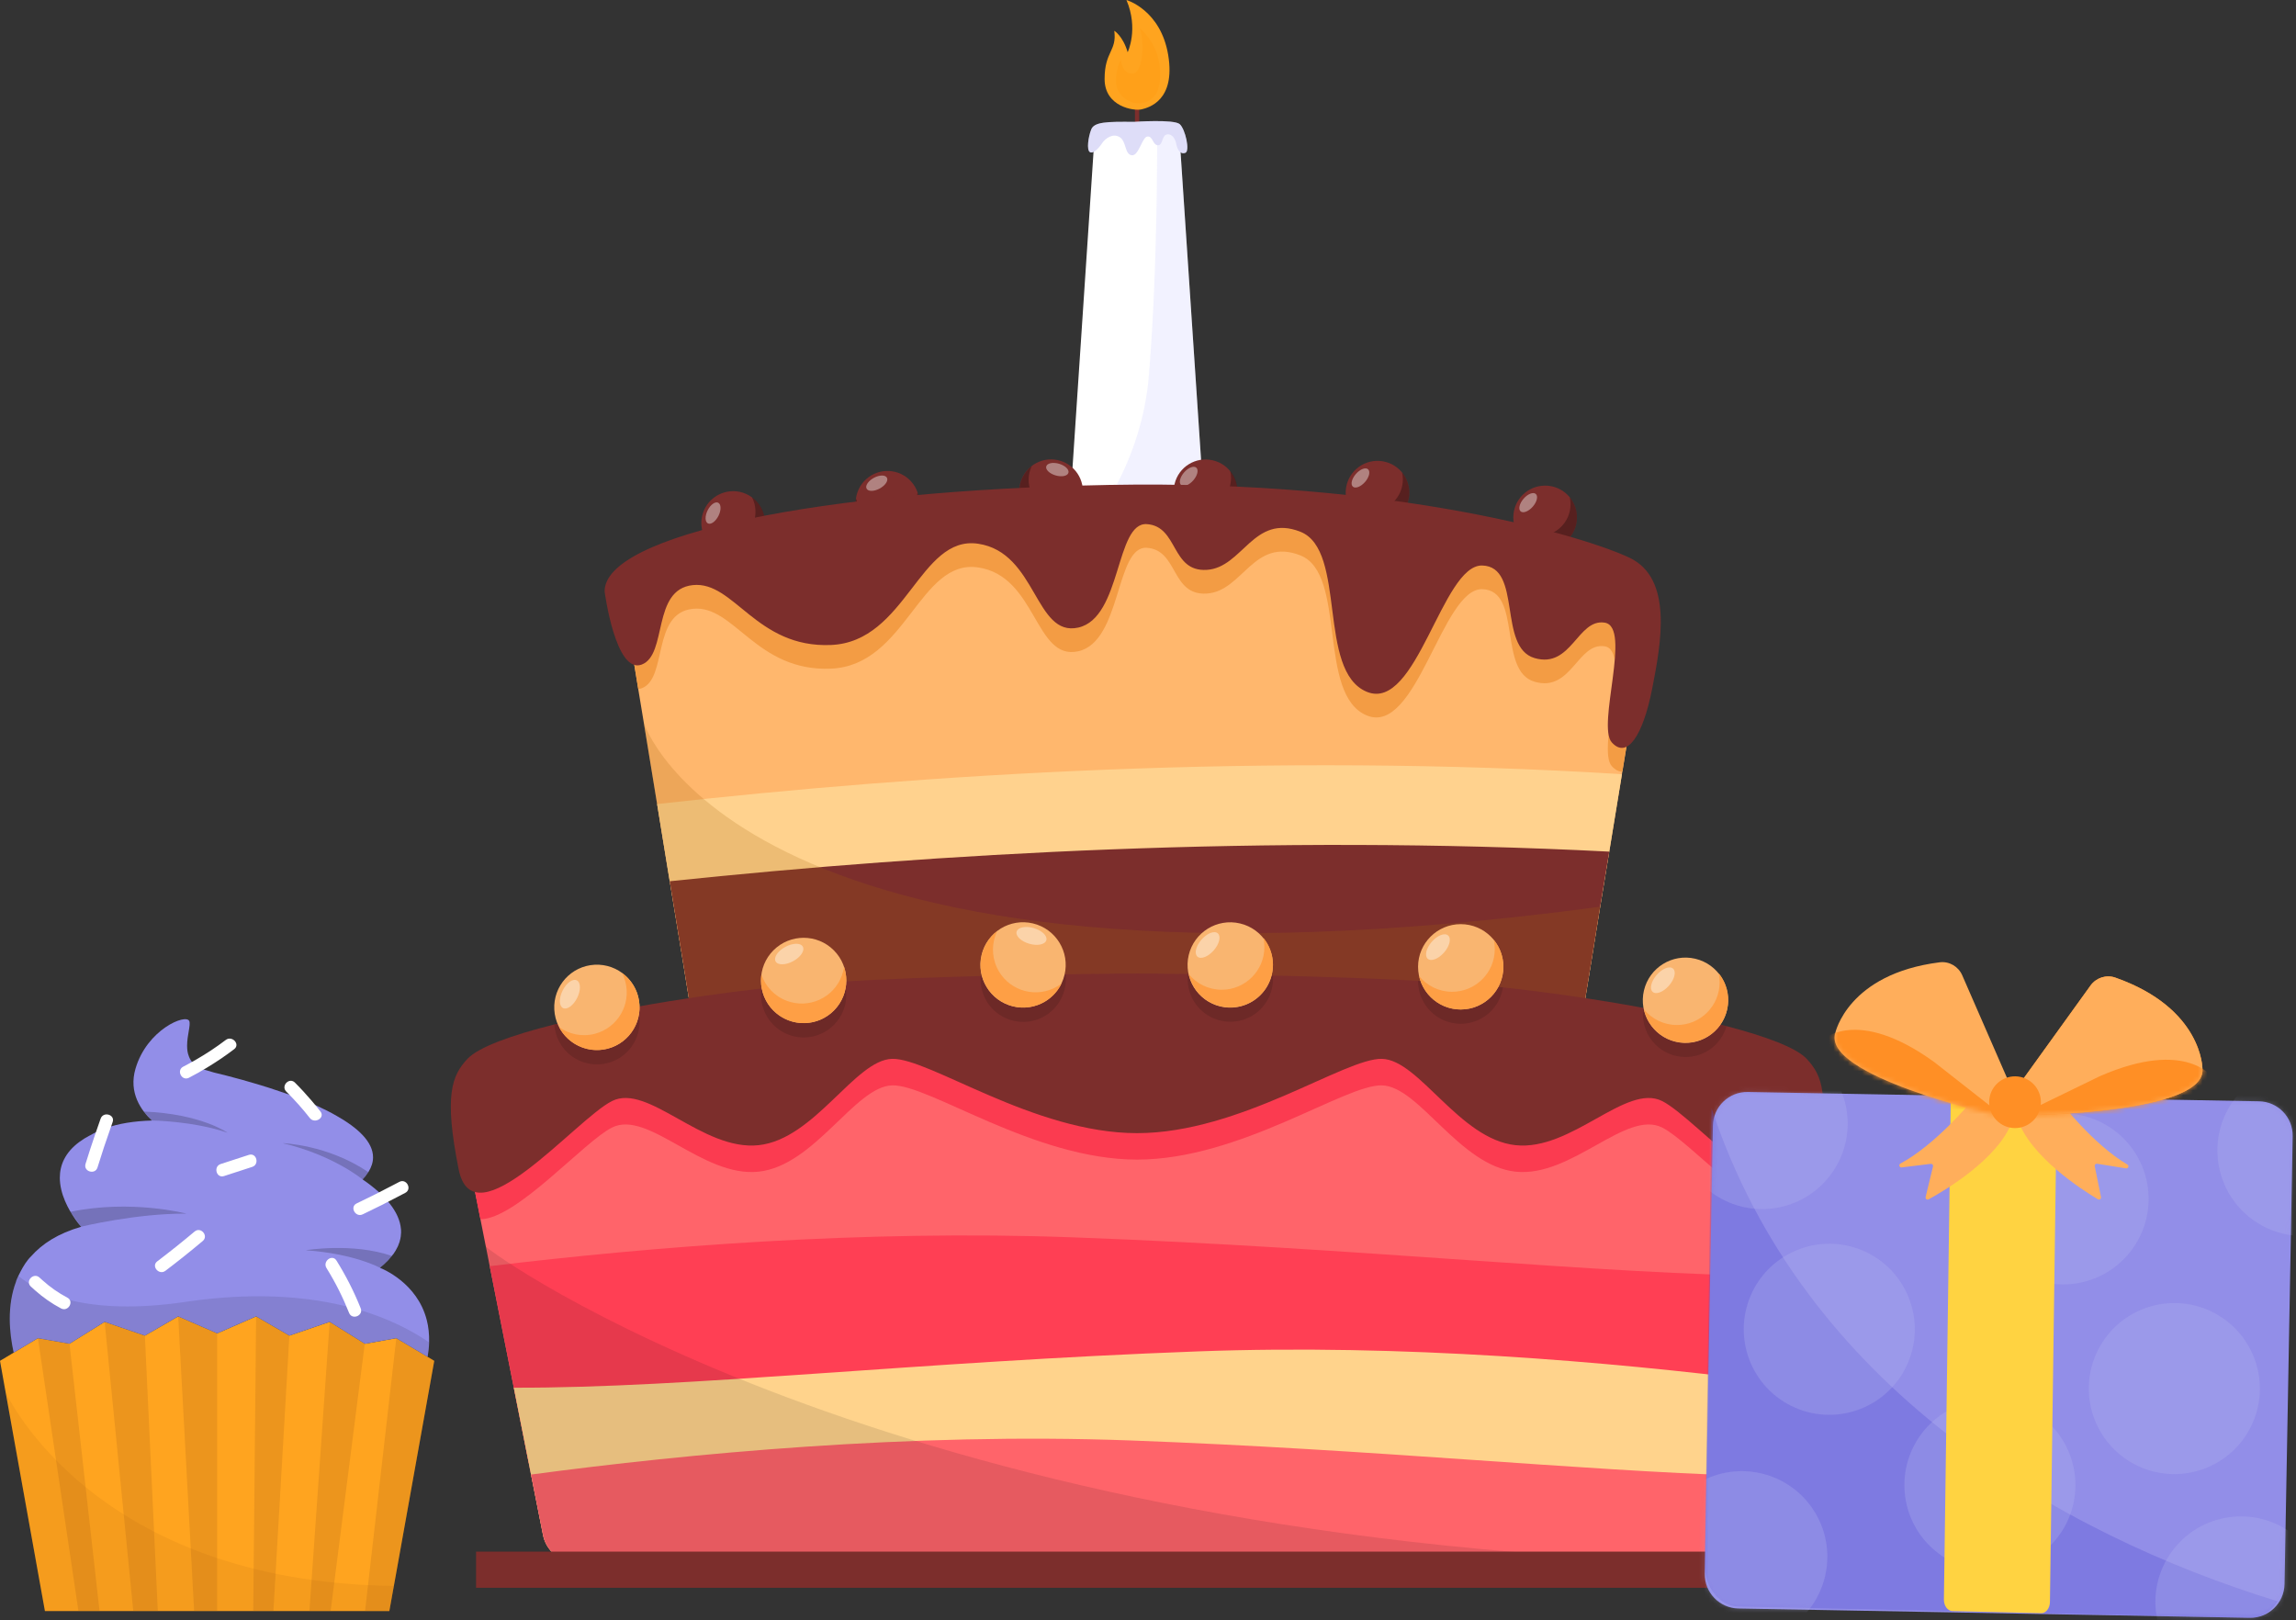 <svg width="479" height="338" viewBox="0 0 479 338" fill="none" xmlns="http://www.w3.org/2000/svg">
<rect x="0" y="0" width="479" height="338" fill="#333333" stroke="none"/>
<path d="M237.66 21.956H236.776V26.687H237.66V21.956Z" fill="#7C2E2C"/>
<path d="M238.131 22.819C236.604 23.182 230.446 22.302 230.446 16.481C230.446 10.66 233.034 10.712 232.465 6.417C232.465 6.417 234.25 7.477 235.259 10.893C235.259 10.893 237.587 6.055 235 0C235 0 242.166 2.044 243.719 11.513C245.272 20.983 239.658 22.458 238.131 22.819Z" fill="#FFA41F"/>
<path opacity="0.2" d="M237.629 21.551C235.945 21.66 233.037 20.16 232.853 17.334C232.67 14.507 233.845 12.425 233.845 12.425C233.845 12.425 234.037 15.368 236.176 15.384C238.317 15.401 238.906 9.528 237.814 5.905C237.814 5.905 241.507 8.854 241.961 14.035C242.416 19.217 240.745 21.348 237.629 21.551Z" fill="#FF9201"/>
<path d="M251.767 113.889H222.675L223.028 108.446L228.348 28.507C228.436 27.147 229.567 26.086 230.928 26.086H243.495C244.856 26.086 245.988 27.147 246.076 28.507L251.767 113.889Z" fill="white"/>
<path opacity="0.2" d="M251.767 113.889H222.675H223.028C228.454 110.248 238.263 95.879 239.678 78.418C241.674 54.134 241.392 26.085 241.392 26.085H243.495C244.856 26.085 245.988 27.145 246.076 28.506L251.767 113.889Z" fill="#C2BFFF"/>
<path d="M236.614 25.424C230.858 25.365 228.273 25.424 227.647 27.029C227.021 28.635 226.668 31.297 227.373 31.728C228.077 32.158 229.251 30.906 229.918 29.887C230.584 28.869 232.189 27.728 233.599 28.612C235.008 29.496 234.617 32.197 236.105 32.394C237.593 32.59 238.258 28.556 239.395 28.478C240.529 28.399 240.452 30.162 241.509 30.317C242.566 30.474 242.37 28.399 243.31 28.086C244.25 27.772 245.151 28.673 245.385 30.003C245.621 31.334 246.325 32.275 247.303 31.882C248.282 31.491 247.303 26.987 246.129 25.911C244.954 24.837 236.614 25.424 236.614 25.424Z" fill="white"/>
<path opacity="0.3" d="M236.614 25.424C230.858 25.365 228.273 25.424 227.647 27.029C227.021 28.635 226.668 31.297 227.373 31.728C228.077 32.158 229.251 30.906 229.918 29.887C230.584 28.869 232.189 27.728 233.599 28.612C235.008 29.496 234.617 32.197 236.105 32.394C237.593 32.59 238.258 28.556 239.395 28.478C240.529 28.399 240.452 30.162 241.509 30.317C242.566 30.474 242.37 28.399 243.31 28.086C244.25 27.772 245.151 28.673 245.385 30.003C245.621 31.334 246.325 32.275 247.303 31.882C248.282 31.491 247.303 26.987 246.129 25.911C244.954 24.837 236.614 25.424 236.614 25.424Z" fill="#928EE8"/>
<path d="M343.634 129.391L338.467 160.972L338.376 161.517L335.73 177.678L335.321 180.142L333.833 189.17L332.97 194.497L332.379 198.187L330.539 209.464C330.05 212.404 327.973 214.551 325.543 214.677C325.463 214.688 325.384 214.688 325.305 214.688H149.139C149.059 214.688 148.98 214.688 148.901 214.677C146.447 214.552 144.392 212.406 143.905 209.464L142.19 198.845L142.041 197.971L139.725 183.856L139.328 181.472L137.09 167.753L134.319 150.821L133.149 143.746L130.81 129.391C130.23 125.893 131.377 122.385 133.603 120.272C134.182 119.727 134.84 119.262 135.556 118.933C146.356 113.744 174.337 104.625 237.215 104.625C300.105 104.625 328.075 113.744 338.886 118.933C340.737 119.807 342.145 121.466 342.974 123.464C343.714 125.246 343.975 127.325 343.634 129.391Z" fill="#FFB76D"/>
<path d="M343.638 129.39L338.466 160.968C337.743 161.013 336.992 160.659 336.255 159.833C333.086 156.311 340.469 135.755 334.781 134.841C329.107 133.942 327.855 144.508 320.133 142.224C312.412 139.955 317.628 123.155 309.229 122.92C300.83 122.699 295.598 153.585 285.15 149.269C274.701 144.951 281.067 119.738 271.298 115.877C261.528 112.016 259.259 123.378 251.759 123.835C244.258 124.292 245.851 114.743 239.263 114.286C232.677 113.843 234.046 133.825 224.955 135.874C215.862 137.922 216.319 120.195 204.059 118.382C191.785 116.569 189.059 138.821 173.394 139.499C157.716 140.192 153.176 126.105 144.542 127.018C135.906 127.917 139.325 141.548 133.873 143.596C133.623 143.684 133.387 143.743 133.152 143.743L130.808 129.39C130.234 125.897 131.383 122.391 133.607 120.268C148.756 112.516 185.626 106.977 231.321 106.107C291.739 104.972 331.039 117.011 340.013 121.329C341.191 121.889 342.165 122.61 342.974 123.465C343.711 125.249 343.976 127.326 343.638 129.39Z" fill="#F39C44"/>
<path d="M338.376 161.518L335.322 180.141L333.834 189.169L332.971 194.496L332.38 198.186L330.54 209.462C330.052 212.403 327.974 214.549 325.545 214.676H148.9C146.447 214.551 144.392 212.405 143.905 209.462L142.19 198.844L142.041 197.97L139.327 181.469L137.09 167.751C192.679 161.518 264.391 156.929 338.376 161.518Z" fill="#FFD28E"/>
<path d="M335.73 177.676L335.321 180.141L333.833 189.169L332.97 194.495L332.379 198.186L330.539 209.462C330.05 212.403 327.973 214.549 325.543 214.675C325.463 214.686 325.384 214.686 325.305 214.686H149.139C149.059 214.686 148.981 214.686 148.901 214.675C146.448 214.551 144.392 212.404 143.905 209.462L142.19 198.844L142.041 197.97L139.726 183.855C195.381 178.029 264.3 174.02 335.73 177.676Z" fill="#7C2E2C"/>
<path opacity="0.2" d="M333.838 189.173L332.968 194.493L332.378 198.191L330.536 209.464C330.036 212.5 327.839 214.68 325.305 214.68H149.138C146.589 214.68 144.409 212.498 143.907 209.464L142.183 198.839L142.035 197.969L139.325 181.465L134.315 150.814C134.315 150.815 154.178 213.252 333.838 189.173Z" fill="#A9660E"/>
<path d="M322.35 114.589C326.016 114.589 328.988 111.617 328.988 107.951C328.988 104.285 326.016 101.314 322.35 101.314C318.684 101.314 315.712 104.285 315.712 107.951C315.712 111.617 318.684 114.589 322.35 114.589Z" fill="#7C2E2C"/>
<path opacity="0.3" d="M328.987 107.95C328.987 111.616 326.014 114.589 322.348 114.589C319.18 114.589 316.538 112.37 315.878 109.406C317.097 110.888 318.943 111.836 321.01 111.836C324.678 111.836 327.649 108.863 327.649 105.197C327.649 104.697 327.599 104.215 327.488 103.757C328.429 104.901 328.987 106.357 328.987 107.95Z" fill="black"/>
<path opacity="0.4" d="M319.774 105.704C320.649 104.702 320.931 103.517 320.403 103.056C319.876 102.596 318.739 103.034 317.864 104.036C316.989 105.038 316.708 106.224 317.235 106.684C317.763 107.145 318.9 106.706 319.774 105.704Z" fill="white"/>
<path d="M293.932 103.852C294.52 100.233 292.062 96.823 288.443 96.236C284.825 95.649 281.415 98.106 280.828 101.725C280.24 105.344 282.698 108.753 286.317 109.341C289.935 109.928 293.345 107.47 293.932 103.852Z" fill="#7C2E2C"/>
<path opacity="0.3" d="M294.007 102.781C294.007 106.447 291.034 109.42 287.368 109.42C284.2 109.42 281.558 107.201 280.898 104.236C282.117 105.718 283.963 106.667 286.03 106.667C289.697 106.667 292.669 103.694 292.669 100.028C292.669 99.528 292.619 99.046 292.508 98.587C293.448 99.731 294.007 101.188 294.007 102.781Z" fill="black"/>
<path opacity="0.4" d="M285.408 97.905C285.935 98.366 285.653 99.552 284.779 100.553C283.905 101.555 282.767 101.993 282.24 101.534C281.713 101.073 281.995 99.888 282.869 98.886C283.743 97.883 284.88 97.444 285.408 97.905Z" fill="white"/>
<path d="M257.966 104.023C258.808 100.456 256.599 96.88 253.031 96.038C249.463 95.196 245.888 97.405 245.046 100.973C244.203 104.54 246.412 108.116 249.98 108.958C253.548 109.8 257.123 107.591 257.966 104.023Z" fill="#7C2E2C"/>
<path opacity="0.3" d="M258.16 102.461C258.16 106.127 255.187 109.1 251.52 109.1C248.353 109.1 245.71 106.881 245.05 103.917C246.269 105.399 248.116 106.347 250.182 106.347C253.85 106.347 256.822 103.374 256.822 99.708C256.822 99.208 256.771 98.726 256.66 98.268C257.602 99.412 258.16 100.869 258.16 102.461Z" fill="black"/>
<path opacity="0.4" d="M248.948 100.217C249.823 99.215 250.104 98.029 249.577 97.569C249.049 97.108 247.912 97.547 247.038 98.549C246.163 99.551 245.881 100.736 246.409 101.197C246.936 101.657 248.073 101.219 248.948 100.217Z" fill="white"/>
<path d="M225.783 103.782C226.501 100.187 224.169 96.691 220.574 95.973C216.979 95.255 213.483 97.588 212.765 101.183C212.047 104.778 214.38 108.274 217.975 108.992C221.569 109.709 225.066 107.377 225.783 103.782Z" fill="#7C2E2C"/>
<path opacity="0.3" d="M222.098 108.504C218.772 110.049 214.824 108.606 213.279 105.28C211.944 102.408 212.843 99.076 215.253 97.229C214.422 98.959 214.341 101.034 215.211 102.907C216.756 106.233 220.704 107.676 224.03 106.131C224.483 105.92 224.9 105.671 225.269 105.378C224.627 106.713 223.541 107.834 222.098 108.504Z" fill="black"/>
<path opacity="0.4" d="M222.9 98.643C223.095 97.971 222.218 97.125 220.941 96.754C219.663 96.382 218.47 96.627 218.274 97.299C218.079 97.972 218.956 98.818 220.233 99.189C221.51 99.56 222.704 99.316 222.9 98.643Z" fill="white"/>
<path d="M189.1 110.23C192.046 108.049 192.667 103.892 190.486 100.945C188.305 97.998 184.148 97.377 181.202 99.558C178.255 101.739 177.634 105.896 179.815 108.843C181.996 111.79 186.153 112.41 189.1 110.23Z" fill="#7C2E2C"/>
<path opacity="0.3" d="M191.355 107.234C190.069 110.668 186.243 112.41 182.808 111.124C179.842 110.013 178.145 107.007 178.567 104C179.189 105.815 180.586 107.351 182.521 108.076C185.955 109.363 189.781 107.623 191.068 104.187C191.243 103.719 191.365 103.25 191.423 102.782C191.902 104.183 191.913 105.742 191.355 107.234Z" fill="black"/>
<path opacity="0.4" d="M183.516 101.925C184.687 101.293 185.367 100.282 185.034 99.665C184.702 99.049 183.483 99.061 182.313 99.693C181.142 100.324 180.462 101.336 180.795 101.952C181.127 102.568 182.346 102.556 183.516 101.925Z" fill="white"/>
<path d="M158.76 112.33C160.538 109.124 159.379 105.084 156.173 103.306C152.967 101.529 148.927 102.688 147.149 105.894C145.372 109.1 146.531 113.14 149.737 114.918C152.943 116.695 156.983 115.536 158.76 112.33Z" fill="#7C2E2C"/>
<path opacity="0.3" d="M159.388 107.41C160.321 110.956 158.204 114.587 154.657 115.521C151.595 116.328 148.475 114.855 147.081 112.156C148.637 113.278 150.664 113.727 152.662 113.2C156.208 112.267 158.326 108.636 157.393 105.088C157.266 104.605 157.095 104.151 156.871 103.736C158.073 104.604 158.983 105.87 159.388 107.41Z" fill="black"/>
<path opacity="0.4" d="M149.832 104.885C150.46 105.196 150.489 106.415 149.898 107.606C149.307 108.798 148.319 109.511 147.693 109.2C147.065 108.889 147.036 107.67 147.627 106.48C148.217 105.287 149.205 104.573 149.832 104.885Z" fill="white"/>
<path d="M126.142 123.433C126.142 123.433 128.413 140.696 133.866 138.652C139.317 136.608 135.91 122.979 144.543 122.07C153.174 121.161 157.718 135.245 173.391 134.564C189.064 133.883 191.79 111.621 204.057 113.438C216.323 115.255 215.869 132.974 224.956 130.93C234.041 128.886 232.679 108.896 239.267 109.35C245.854 109.804 244.264 119.345 251.761 118.891C259.256 118.437 261.529 107.079 271.296 110.94C281.064 114.801 274.704 140.017 285.152 144.332C295.601 148.648 300.825 117.755 309.231 117.982C317.636 118.209 312.411 135.018 320.135 137.29C327.859 139.561 329.107 128.999 334.786 129.907C340.466 130.816 333.083 151.373 336.263 154.894C339.443 158.414 342.737 153.53 344.668 143.763C346.598 133.995 348.984 120.707 340.011 116.39C331.039 112.074 291.741 100.035 231.318 101.171C170.891 102.307 125.915 111.621 126.142 123.433Z" fill="#7C2E2C"/>
<path d="M378.565 232.38L374.205 254.365L371.843 266.256L367.528 288.071L365.54 298.144L364.109 305.321L363.609 307.854L361.156 320.232C360.509 323.57 357.591 325.955 354.218 325.955H120.226C116.854 325.955 113.934 323.57 113.288 320.232L110.779 307.638L110.303 305.219L107.191 289.514L102.172 264.167L101.366 260.068C101.355 260.068 101.355 260.056 101.355 260.056L100.23 254.367L95.88 232.381C95.63 231.087 95.63 229.803 95.868 228.566C96.493 225.17 98.822 222.23 102.172 220.901C116.526 215.212 153.682 205.196 237.217 205.196C320.764 205.196 357.921 215.212 372.276 220.901C375.626 222.23 377.965 225.172 378.579 228.566C378.814 229.802 378.814 231.085 378.565 232.38Z" fill="#FF646A"/>
<path d="M378.562 232.379L374.201 254.366C366.67 254.321 352.568 238.141 346.762 235.238C339.216 231.465 327.899 245.701 316.186 244.448C304.456 243.196 296.07 226.647 288.32 226.441C280.57 226.22 258.79 241.929 237.216 241.929C215.657 241.929 193.864 226.221 186.127 226.441C178.377 226.647 169.992 243.196 158.262 244.448C146.532 245.701 135.229 231.465 127.685 235.238C121.864 238.141 107.761 254.351 100.231 254.366L95.884 232.38C95.633 231.083 95.633 229.801 95.868 228.564C96.355 227.784 96.915 227.105 97.534 226.441C103.811 219.736 144.865 212.619 169.577 210.733C194.289 208.848 237.214 208.64 237.214 208.64C237.214 208.64 280.155 208.846 304.867 210.733C329.579 212.621 370.634 219.738 376.912 226.441C377.531 227.104 378.09 227.782 378.576 228.564C378.813 229.801 378.813 231.083 378.562 232.379Z" fill="#FB3B50"/>
<path d="M378.758 243.951C375.658 259.44 354.297 233.48 346.757 229.709C339.217 225.939 327.905 240.179 316.174 238.92C304.444 237.66 296.074 221.113 288.317 220.908C280.572 220.704 258.791 236.409 237.215 236.409C215.649 236.409 193.869 220.704 186.112 220.908C178.367 221.113 169.987 237.659 158.267 238.92C146.537 240.181 135.225 225.939 127.686 229.709C120.146 233.48 98.785 259.44 95.685 243.951C92.585 228.45 94.288 224.362 97.524 220.908C99.807 218.478 106.655 215.991 115.649 213.731C115.649 213.72 115.649 213.72 115.649 213.72C120.827 212.414 126.721 211.176 132.853 210.052C141.472 208.484 150.569 207.168 158.858 206.236C162.64 205.804 166.263 205.453 169.579 205.202C171.634 205.044 173.827 204.895 176.109 204.77C184.921 204.248 195.096 203.885 204.59 203.634C211.029 203.463 217.149 203.35 222.305 203.271C231.175 203.135 237.216 203.1 237.216 203.1C237.216 203.1 241.373 203.123 247.845 203.214C252.694 203.271 258.849 203.374 265.537 203.532C275.326 203.759 286.239 204.099 295.835 204.622C299.015 204.793 302.058 204.985 304.863 205.201C307.577 205.405 310.495 205.677 313.539 205.995C322.749 206.994 333.139 208.482 342.849 210.276C349.084 211.446 355.024 212.729 360.189 214.08C368.49 216.249 374.76 218.6 376.917 220.906C380.155 224.362 381.847 228.45 378.758 243.951Z" fill="#7C2E2C"/>
<g opacity="0.3">
<path opacity="0.4" d="M360.191 214.085C359.374 216.969 357.148 219.24 354.297 220.126C353.456 220.386 352.571 220.524 351.639 220.524C351.355 220.524 351.059 220.512 350.776 220.479C350.708 220.479 350.64 220.467 350.572 220.456C350.367 220.434 350.151 220.399 349.936 220.354C349.856 220.343 349.776 220.32 349.685 220.297C349.492 220.263 349.311 220.217 349.129 220.161C349.038 220.127 348.947 220.103 348.868 220.081C348.686 220.012 348.504 219.956 348.334 219.876C348.254 219.854 348.176 219.819 348.096 219.785C347.914 219.705 347.733 219.614 347.562 219.525C347.494 219.491 347.426 219.456 347.358 219.422C347.153 219.309 346.949 219.184 346.757 219.06C346.722 219.037 346.688 219.015 346.666 219.002C346.439 218.844 346.223 218.684 346.019 218.513C345.95 218.468 345.894 218.411 345.838 218.353C345.689 218.229 345.553 218.115 345.429 217.979C345.349 217.899 345.27 217.821 345.191 217.73C345.088 217.628 344.986 217.525 344.895 217.412C344.804 217.31 344.724 217.207 344.644 217.105C344.564 217.003 344.486 216.901 344.417 216.798C344.326 216.674 344.246 216.56 344.166 216.435C344.11 216.344 344.053 216.242 343.995 216.151C343.916 216.015 343.836 215.878 343.757 215.742C343.722 215.662 343.677 215.584 343.644 215.504C343.359 214.913 343.132 214.278 342.985 213.618C342.974 213.607 342.974 213.596 342.963 213.573H342.974C342.826 212.948 342.747 212.301 342.747 211.62C342.747 211.166 342.782 210.712 342.849 210.281C349.085 211.451 355.024 212.734 360.191 214.085Z" fill="black"/>
<path opacity="0.4" d="M313.541 205.999C313.04 209.418 310.598 212.189 307.385 213.188C306.544 213.448 305.659 213.597 304.739 213.597C304.444 213.597 304.159 213.574 303.876 213.552C303.808 213.541 303.741 213.53 303.672 213.518C303.456 213.496 303.24 213.474 303.036 213.427C302.945 213.405 302.865 213.394 302.787 213.37C302.593 213.325 302.401 213.279 302.219 213.223C302.128 213.2 302.05 213.178 301.959 213.143C301.776 213.085 301.607 213.018 301.425 212.95C301.345 212.916 301.266 212.881 301.187 212.847C301.006 212.767 300.824 212.689 300.653 212.598C300.584 212.564 300.517 212.529 300.448 212.484C300.244 212.371 300.039 212.258 299.847 212.122C299.812 212.099 299.79 212.088 299.756 212.064C299.54 211.917 299.325 211.757 299.109 211.588C299.053 211.53 298.984 211.474 298.928 211.417C298.792 211.303 298.655 211.179 298.53 211.054C298.439 210.974 298.359 210.883 298.28 210.805C298.177 210.702 298.086 210.589 297.984 210.475C297.904 210.384 297.824 210.271 297.733 210.169C297.653 210.066 297.586 209.964 297.506 209.862C297.426 209.748 297.346 209.624 297.268 209.51C297.199 209.408 297.143 209.317 297.086 209.215C297.006 209.079 296.926 208.941 296.859 208.805C296.814 208.726 296.779 208.647 296.745 208.567C296.45 207.977 296.223 207.353 296.074 206.694C296.074 206.683 296.063 206.661 296.063 206.649C295.927 206.013 295.836 205.366 295.836 204.696V204.628C299.016 204.799 302.059 204.991 304.864 205.206C307.578 205.409 310.496 205.681 313.541 205.999Z" fill="black"/>
<path opacity="0.4" d="M265.572 204.262C265.572 208.259 262.949 211.644 259.326 212.768C258.486 213.028 257.6 213.165 256.669 213.165C256.384 213.165 256.089 213.154 255.806 213.121C255.737 213.121 255.67 213.109 255.612 213.098C255.397 213.076 255.181 213.041 254.965 212.996C254.885 212.985 254.805 212.962 254.714 212.94C254.521 212.906 254.339 212.86 254.147 212.804C254.067 212.77 253.976 212.747 253.896 212.724C253.715 212.656 253.533 212.599 253.362 212.52C253.271 212.486 253.193 212.462 253.112 212.429C252.931 212.349 252.76 212.258 252.578 212.168C252.509 212.134 252.442 212.099 252.384 212.066C252.169 211.952 251.975 211.828 251.771 211.692C251.748 211.68 251.713 211.658 251.68 211.647C251.464 211.487 251.248 211.329 251.044 211.158C250.975 211.113 250.919 211.056 250.862 210.998C250.714 210.873 250.577 210.76 250.452 210.624C250.373 210.544 250.293 210.466 250.214 210.375C250.112 210.272 250.01 210.17 249.919 210.057C249.828 209.954 249.748 209.852 249.669 209.75C249.589 209.648 249.51 209.545 249.431 209.432C249.351 209.318 249.271 209.205 249.193 209.08C249.136 208.989 249.08 208.887 249.011 208.796C248.931 208.66 248.851 208.523 248.784 208.387C248.739 208.307 248.704 208.228 248.67 208.148C248.386 207.559 248.159 206.923 248.001 206.275C248.001 206.253 248.001 206.242 247.99 206.218C247.854 205.593 247.774 204.946 247.774 204.265C247.774 203.913 247.796 203.56 247.842 203.22C252.691 203.277 258.846 203.38 265.534 203.538C265.561 203.773 265.572 204.024 265.572 204.262Z" fill="black"/>
<path opacity="0.4" d="M220.75 209.395C220.728 209.429 220.716 209.453 220.694 209.487C220.433 209.849 220.149 210.191 219.831 210.509L219.66 210.68C219.342 210.987 219.002 211.27 218.639 211.532C218.583 211.577 218.514 211.612 218.457 211.657C218.071 211.917 217.662 212.168 217.22 212.373C213.597 214.054 209.418 213.089 206.875 210.284C206.283 209.637 205.785 208.887 205.398 208.046C205.273 207.786 205.171 207.513 205.069 207.241C205.046 207.183 205.035 207.116 205.013 207.047C204.944 206.843 204.877 206.638 204.831 206.434C204.808 206.343 204.797 206.263 204.775 206.173C204.73 205.991 204.695 205.799 204.672 205.606C204.661 205.515 204.637 205.424 204.637 205.345C204.615 205.152 204.592 204.959 204.581 204.778C204.581 204.687 204.57 204.596 204.57 204.517C204.57 204.313 204.57 204.119 204.581 203.926C204.581 203.846 204.581 203.768 204.592 203.699V203.642C211.031 203.471 217.152 203.357 222.308 203.279C222.556 205.443 221.989 207.623 220.75 209.395Z" fill="black"/>
<path opacity="0.4" d="M176.552 207.374V207.874C176.541 207.976 176.541 208.078 176.529 208.192C176.518 208.374 176.496 208.544 176.473 208.726C176.462 208.828 176.451 208.919 176.438 209.021C176.405 209.215 176.358 209.408 176.314 209.6C176.291 209.68 176.28 209.758 176.258 209.849C176.178 210.123 176.098 210.394 175.997 210.667C174.6 214.404 170.944 216.653 167.162 216.437C166.288 216.379 165.403 216.199 164.54 215.881C164.268 215.778 163.995 215.654 163.745 215.529C163.677 215.507 163.621 215.473 163.563 215.438C163.37 215.336 163.178 215.233 162.996 215.12C162.927 215.075 162.86 215.029 162.78 214.984C162.62 214.87 162.462 214.768 162.304 214.655C162.235 214.597 162.168 214.541 162.099 214.484C161.952 214.359 161.803 214.246 161.668 214.11C161.599 214.052 161.532 213.996 161.474 213.939C161.327 213.792 161.19 213.654 161.065 213.507C161.009 213.45 160.963 213.394 160.907 213.336C160.76 213.154 160.611 212.974 160.475 212.78C160.453 212.758 160.431 212.723 160.407 212.7C160.247 212.473 160.111 212.246 159.975 212.019C159.93 211.951 159.895 211.872 159.862 211.804C159.771 211.645 159.68 211.486 159.612 211.315C159.556 211.212 159.521 211.11 159.476 210.997L159.306 210.588C159.261 210.463 159.226 210.338 159.181 210.214C159.146 210.089 159.112 209.975 159.079 209.851C159.034 209.704 158.999 209.566 158.976 209.43C158.943 209.317 158.931 209.203 158.908 209.09C158.885 208.943 158.852 208.783 158.828 208.625C158.828 208.545 158.817 208.454 158.805 208.364C158.749 207.706 158.761 207.047 158.85 206.376V206.331C158.85 206.298 158.861 206.275 158.861 206.24C162.643 205.809 166.266 205.457 169.582 205.206C171.637 205.048 173.83 204.9 176.112 204.775C176.225 205.138 176.328 205.502 176.396 205.865C176.42 205.978 176.441 206.092 176.454 206.205C176.476 206.33 176.487 206.455 176.498 206.579C176.521 206.738 176.532 206.886 176.543 207.033C176.552 207.147 176.552 207.26 176.552 207.374Z" fill="black"/>
<path opacity="0.4" d="M129.254 220.717C128.504 221.182 127.688 221.546 126.79 221.773C126.505 221.853 126.222 221.909 125.938 221.955C125.869 221.967 125.802 221.967 125.733 221.978C125.529 222.011 125.313 222.035 125.097 222.046C125.006 222.058 124.926 222.058 124.837 222.058C124.643 222.069 124.451 222.069 124.258 222.058C124.167 222.058 124.076 222.058 123.985 222.046C123.804 222.035 123.611 222.024 123.417 221.989C123.338 221.989 123.247 221.978 123.168 221.955C122.964 221.933 122.77 221.887 122.588 221.853C122.508 221.831 122.43 221.82 122.361 221.796C122.134 221.74 121.907 221.671 121.68 221.591C121.645 221.591 121.612 221.58 121.578 221.569C121.327 221.478 121.078 221.375 120.84 221.262C120.76 221.228 120.692 221.193 120.613 221.148C120.453 221.069 120.295 220.99 120.136 220.899C120.034 220.842 119.932 220.786 119.829 220.717C119.716 220.637 119.591 220.57 119.465 220.479C119.363 220.41 119.249 220.332 119.147 220.252C119.045 220.172 118.943 220.094 118.84 220.002C118.738 219.911 118.625 219.82 118.522 219.729C118.431 219.649 118.353 219.571 118.273 219.491C118.16 219.378 118.057 219.264 117.944 219.151C117.888 219.093 117.83 219.015 117.773 218.946C117.341 218.446 116.967 217.901 116.648 217.3C116.648 217.289 116.637 217.277 116.625 217.266C116.33 216.699 116.092 216.085 115.921 215.438C115.762 214.871 115.683 214.291 115.649 213.734C115.649 213.723 115.649 213.723 115.649 213.723C120.827 212.417 126.721 211.179 132.853 210.055C132.967 210.329 133.058 210.612 133.126 210.896C133.138 210.896 133.138 210.896 133.138 210.896V210.907C134.149 214.767 132.468 218.706 129.254 220.717Z" fill="black"/>
</g>
<path d="M360.291 210.729C361.421 205.946 358.458 201.152 353.674 200.022C348.891 198.893 344.097 201.855 342.967 206.639C341.838 211.423 344.8 216.217 349.584 217.346C354.368 218.476 359.162 215.513 360.291 210.729Z" fill="#F9B570"/>
<path d="M360.548 208.637C360.548 213.555 356.562 217.541 351.644 217.541C347.397 217.541 343.855 214.565 342.968 210.59C344.603 212.578 347.079 213.849 349.85 213.849C354.767 213.849 358.753 209.863 358.753 204.946C358.753 204.276 358.686 203.629 358.537 203.015C359.798 204.549 360.548 206.502 360.548 208.637Z" fill="#FE9F45"/>
<path opacity="0.4" d="M348.192 205.628C349.365 204.285 349.743 202.695 349.036 202.078C348.329 201.461 346.804 202.05 345.631 203.393C344.458 204.737 344.081 206.326 344.788 206.943C345.495 207.561 347.019 206.972 348.192 205.628Z" fill="white"/>
<path d="M304.742 210.607C309.658 210.607 313.643 206.622 313.643 201.707C313.643 196.791 309.658 192.806 304.742 192.806C299.827 192.806 295.842 196.791 295.842 201.707C295.842 206.622 299.827 210.607 304.742 210.607Z" fill="#F9B570"/>
<path d="M313.641 201.703C313.641 206.621 309.656 210.607 304.738 210.607C300.49 210.607 296.949 207.631 296.062 203.656C297.697 205.644 300.172 206.915 302.943 206.915C307.861 206.915 311.847 202.929 311.847 198.012C311.847 197.342 311.779 196.695 311.631 196.081C312.892 197.615 313.641 199.57 313.641 201.703Z" fill="#FE9F45"/>
<path opacity="0.4" d="M302.111 195.167C302.819 195.785 302.441 197.373 301.268 198.717C300.095 200.06 298.571 200.649 297.864 200.031C297.156 199.413 297.534 197.824 298.707 196.481C299.88 195.139 301.404 194.549 302.111 195.167Z" fill="white"/>
<path d="M265.316 203.365C266.445 198.581 263.483 193.787 258.699 192.658C253.915 191.528 249.121 194.49 247.992 199.274C246.862 204.058 249.824 208.852 254.608 209.982C259.392 211.111 264.186 208.149 265.316 203.365Z" fill="#F9B570"/>
<path d="M265.576 201.278C265.576 206.196 261.59 210.181 256.673 210.181C252.425 210.181 248.883 207.206 247.996 203.231C249.631 205.219 252.107 206.49 254.878 206.49C259.795 206.49 263.781 202.504 263.781 197.586C263.781 196.917 263.714 196.27 263.565 195.656C264.826 197.19 265.576 199.143 265.576 201.278Z" fill="#FE9F45"/>
<path opacity="0.4" d="M253.22 198.273C254.393 196.929 254.77 195.34 254.063 194.723C253.356 194.105 251.832 194.694 250.659 196.038C249.486 197.381 249.109 198.971 249.816 199.588C250.523 200.205 252.047 199.616 253.22 198.273Z" fill="white"/>
<path d="M222.087 203.384C223.233 198.604 220.287 193.8 215.507 192.655C210.727 191.509 205.923 194.455 204.778 199.235C203.632 204.015 206.578 208.818 211.358 209.964C216.138 211.11 220.941 208.164 222.087 203.384Z" fill="#F9B570"/>
<path d="M217.219 209.38C212.76 211.452 207.466 209.517 205.394 205.058C203.603 201.206 204.809 196.739 208.04 194.26C206.926 196.58 206.817 199.361 207.984 201.875C210.056 206.334 215.351 208.269 219.81 206.197C220.418 205.914 220.976 205.58 221.47 205.188C220.61 206.979 219.154 208.48 217.219 209.38Z" fill="#FE9F45"/>
<path opacity="0.4" d="M218.294 196.162C218.556 195.261 217.38 194.127 215.667 193.629C213.954 193.132 212.354 193.459 212.092 194.36C211.83 195.261 213.006 196.395 214.719 196.893C216.432 197.391 218.032 197.063 218.294 196.162Z" fill="white"/>
<path d="M173.949 210.845C177.425 207.37 177.425 201.734 173.949 198.258C170.473 194.783 164.838 194.783 161.362 198.258C157.886 201.734 157.886 207.37 161.362 210.845C164.838 214.321 170.473 214.321 173.949 210.845Z" fill="#F9B570"/>
<path d="M175.995 207.676C174.271 212.281 169.14 214.615 164.535 212.89C160.558 211.4 158.284 207.372 158.849 203.338C159.682 205.773 161.555 207.833 164.15 208.805C168.755 210.53 173.885 208.196 175.61 203.591C175.845 202.963 176.009 202.334 176.085 201.708C176.728 203.585 176.745 205.677 175.995 207.676Z" fill="#FE9F45"/>
<path opacity="0.4" d="M167.491 197.509C167.937 198.336 167.026 199.692 165.456 200.538C163.886 201.384 162.251 201.401 161.806 200.574C161.36 199.748 162.271 198.392 163.842 197.546C165.411 196.699 167.044 196.683 167.491 197.509Z" fill="white"/>
<path d="M124.994 219.05C129.903 218.793 133.673 214.604 133.415 209.696C133.158 204.787 128.97 201.017 124.061 201.274C119.152 201.532 115.382 205.72 115.639 210.628C115.897 215.537 120.085 219.308 124.994 219.05Z" fill="#F9B570"/>
<path d="M133.134 207.913C134.385 212.668 131.546 217.538 126.79 218.789C122.682 219.87 118.499 217.895 116.63 214.276C118.717 215.782 121.435 216.382 124.115 215.676C128.87 214.425 131.71 209.555 130.459 204.8C130.288 204.153 130.058 203.543 129.759 202.988C131.368 204.15 132.59 205.848 133.134 207.913Z" fill="#FE9F45"/>
<path opacity="0.4" d="M120.417 208.179C121.209 206.581 121.17 204.948 120.329 204.531C119.488 204.114 118.164 205.071 117.372 206.669C116.579 208.267 116.619 209.9 117.459 210.317C118.3 210.734 119.624 209.777 120.417 208.179Z" fill="white"/>
<path d="M371.843 266.254L367.528 288.069L365.54 298.142L364.109 305.319C363.78 305.377 363.44 305.399 363.098 305.399H111.914C111.358 305.399 110.824 305.342 110.301 305.217L107.19 289.512L102.17 264.165C135.898 260.088 180.107 256.534 223.817 258.147C284.299 260.371 333.39 265.88 371.843 266.254Z" fill="#FF3F54"/>
<path d="M367.53 288.071L363.61 307.863L361.16 320.24C360.507 323.571 357.592 325.958 354.211 325.958H120.232C116.851 325.958 113.937 323.571 113.283 320.24L110.782 307.637L107.188 289.517C143.705 289.63 191.029 284.113 249.976 281.939C292.549 280.368 335.626 284.075 367.53 288.071Z" fill="#FFD38C"/>
<path d="M363.611 307.862L361.16 320.24C360.508 323.57 357.592 325.958 354.212 325.958H120.232C116.851 325.958 113.937 323.57 113.283 320.24L110.782 307.637C143.228 303.302 189.822 298.827 235.839 300.524C287.007 302.41 329.431 306.807 363.611 307.862Z" fill="#FF646A"/>
<path opacity="0.1" d="M354.218 325.952H120.226C116.851 325.952 113.934 323.565 113.285 320.235L110.78 307.636L107.186 289.511L101.364 260.069C102.219 261.291 183.545 320.698 354.218 325.952Z" fill="black"/>
<path d="M375.711 323.716H99.318V331.263H375.711V323.716Z" fill="#7C2E2C"/>
<path d="M82.683 279.187H82.682L88.299 282.541L82.683 279.187Z" fill="#05DAFD"/>
<path d="M90.595 283.913L82.551 328.769L82.167 330.876L81.864 332.553L81.224 336.114H9.371L1.164 290.421V290.41L0.965 289.327L0 283.913L0.035 283.891L2.852 282.203L7.904 279.188H7.916L14.493 280.339L21.828 275.776L25.39 276.999L30.222 278.653L33.353 276.848L37.171 274.636L40.035 275.881L45.297 278.175V278.186L53.435 274.636L60.362 278.653L68.779 275.776L73.68 278.826L75.076 279.699L76.1 280.339L76.124 280.352H76.159L82.68 279.188L88.302 282.54L89.21 283.087L90.571 283.902L90.595 283.913Z" fill="#FFA41F"/>
<g opacity="0.2">
<path d="M40.036 275.884L37.175 274.638L39.793 323.039L40.499 336.113H45.297V324.915V278.181V278.176L40.036 275.884Z" fill="#9F5913"/>
<path d="M32.15 319.682L30.224 278.657L25.392 276.998L21.832 275.774V275.78L25.825 316.107L27.805 336.113H32.922L32.15 319.682Z" fill="#9F5913"/>
<path d="M17.866 310.327L14.495 280.34H14.493L7.912 279.187L11.673 304.514L16.367 336.114H20.766L17.866 310.327Z" fill="#9F5913"/>
<path d="M53.432 274.638L52.924 326.854L52.834 336.113H57.041L57.528 327.7L60.369 278.657L53.432 274.638Z" fill="#9F5913"/>
<path d="M75.078 279.704L73.676 278.829L68.778 275.774V275.78L65.081 328.614L64.555 336.113H68.977L69.897 328.912L76.098 280.34L75.078 279.704Z" fill="#9F5913"/>
<path d="M90.57 283.897L89.204 283.082L88.299 282.541L82.681 279.187L76.976 328.995L76.161 336.114H81.223H81.225L81.866 332.548L82.545 328.775L90.595 283.91L90.57 283.897Z" fill="#9F5913"/>
</g>
<path opacity="0.1" d="M82.167 330.876L81.864 332.553L81.224 336.116H9.371L1.164 290.423C1.594 291.353 19.744 330.097 82.167 330.876Z" fill="#9F5913"/>
<path d="M89.523 280.06C89.499 281.015 89.394 282.027 89.21 283.087L88.302 282.539L82.68 279.186L76.161 280.35H76.126L76.102 280.339L75.078 279.699L73.681 278.826L68.78 275.776L60.363 278.651L53.437 274.634L45.298 278.184V278.173L40.036 275.88L37.172 274.634L33.355 276.847L30.224 278.651L25.393 276.998L21.83 275.776L14.496 280.339L7.918 279.186H7.907L2.855 282.201C1.947 278.103 1.412 272.457 3.379 267.3L3.355 267.289C3.355 267.289 3.413 267.162 3.495 266.951C3.519 266.893 3.53 266.835 3.553 266.789C3.647 266.579 3.728 266.381 3.832 266.184C3.983 265.846 4.147 265.52 4.332 265.195C4.88 264.158 5.612 262.96 6.463 262.133C7.603 260.842 9.013 259.63 10.736 258.583C12.47 257.535 14.52 256.639 16.928 255.941L16.917 255.93C16.871 255.883 16.323 255.266 15.625 254.265V254.254C14.31 252.368 12.481 249.12 12.481 245.71C12.481 243.149 13.518 240.482 16.579 238.224C16.579 238.224 16.603 238.213 16.637 238.189C17.255 237.735 17.941 237.305 18.72 236.897C18.709 236.908 18.709 236.908 18.709 236.921C19.733 236.327 20.967 235.711 21.991 235.395C24.692 234.406 27.999 233.882 31.689 233.777C29.454 231.681 26.777 227.98 28.277 222.927C30.676 214.777 38.813 211.413 39.488 213.031C39.815 213.823 39.034 215.976 39.034 218.166C39.034 218.376 39.046 218.585 39.058 218.795C39.058 218.795 39.104 221.88 41.946 222.974C42.423 223.114 43.401 223.406 44.658 223.766C47.58 224.465 52.924 225.827 58.477 227.736C58.477 227.736 65.299 229.937 70.201 232.788C74.648 235.292 77.826 238.225 77.826 241.449C77.826 242.451 77.513 243.486 76.849 244.545C76.837 244.569 76.814 244.592 76.802 244.615L76.778 244.639C76.487 245.104 76.127 245.571 75.684 246.036L75.649 246.071C75.649 246.071 75.66 246.071 75.673 246.082C80.317 249.26 83.345 252.811 83.647 256.409C83.647 256.409 83.823 257.527 83.369 259.051H83.38C83.369 259.075 83.356 259.11 83.345 259.132C83.264 259.4 83.159 259.679 83.031 259.97C83.007 260.016 82.985 260.063 82.961 260.11C82.845 260.367 82.705 260.634 82.542 260.902C82.483 261.007 82.402 261.123 82.332 261.228C82.251 261.356 82.181 261.496 82.076 261.623C82.041 261.67 82.006 261.705 81.971 261.74C81.9 261.832 81.831 261.937 81.749 262.031C81.517 262.334 81.273 262.625 80.993 262.928L80.969 262.951C80.469 263.475 79.91 263.988 79.269 264.5C79.269 264.5 79.269 264.5 79.281 264.511C79.747 264.697 87.022 267.596 89.025 275.373C89.385 276.765 89.571 278.326 89.523 280.06Z" fill="#928EE8"/>
<path opacity="0.1" d="M89.523 280.061C89.499 281.015 89.394 282.028 89.21 283.087L88.302 282.539L82.68 279.186L76.161 280.35H76.126L76.102 280.339L75.078 279.699L73.681 278.826L68.78 275.776L60.363 278.651L53.437 274.634L45.298 278.185V278.173L40.036 275.88L37.172 274.634L33.355 276.847L30.224 278.651L25.393 276.998L21.83 275.776L14.496 280.339L7.918 279.186H7.907L2.855 282.201C1.947 278.103 1.412 272.457 3.379 267.3L3.355 267.289C3.355 267.289 3.413 267.162 3.495 266.951C3.519 266.893 3.53 266.835 3.553 266.789C3.647 266.579 3.728 266.381 3.832 266.184C8 269.653 17.907 274.693 38.746 271.608C60.828 268.337 77.987 272.191 89.523 280.061Z" fill="black"/>
<path opacity="0.2" d="M81.748 262.027C81.515 262.33 81.272 262.621 80.991 262.924L80.967 262.948C80.467 263.472 79.908 263.984 79.268 264.496C79.268 264.496 73.96 261.562 63.773 260.841C63.773 260.841 73.541 259.199 81.748 262.027Z" fill="black"/>
<path opacity="0.2" d="M14.703 252.82C27.427 250.178 38.894 253.201 38.894 253.201C28.411 253.128 16.915 255.929 16.915 255.929L14.703 252.82Z" fill="black"/>
<path opacity="0.2" d="M76.845 244.543C76.834 244.566 76.81 244.589 76.799 244.613L76.775 244.636C76.484 245.102 76.124 245.568 75.681 246.033L75.646 246.068C75.646 246.068 69.522 240.981 58.963 238.501C58.965 238.5 68.301 238.768 76.845 244.543Z" fill="black"/>
<path opacity="0.2" d="M31.688 233.773C31.688 233.773 40.197 233.846 47.474 236.32C47.474 236.32 41.925 232.367 30.002 231.906L31.688 233.773Z" fill="black"/>
<path d="M14.052 270.73C12.18 269.745 10.473 268.547 8.91 267.14C8.693 266.946 8.47 266.759 8.26 266.556C7.052 265.392 5.209 267.231 6.418 268.398C6.716 268.686 7.03 268.955 7.339 269.229C8.987 270.686 10.784 271.953 12.738 272.981C14.218 273.759 15.537 271.511 14.052 270.73Z" fill="white"/>
<path d="M51.919 240.942C49.961 241.578 48.002 242.216 46.043 242.852C44.456 243.367 45.136 245.885 46.735 245.364C48.694 244.726 50.653 244.09 52.611 243.453C54.2 242.937 53.52 240.421 51.919 240.942Z" fill="white"/>
<path d="M39.419 224.854C40.663 224.217 41.871 223.526 43.062 222.809C45.058 221.607 46.992 220.308 48.855 218.889C50.189 217.873 48.417 215.962 47.093 216.971C45.123 218.471 43.068 219.823 40.934 221.055C40.046 221.567 39.148 222.066 38.23 222.536C36.735 223.302 37.927 225.619 39.419 224.854Z" fill="white"/>
<path d="M72.826 273.91C73.448 275.469 75.868 274.501 75.246 272.943C73.86 269.469 72.17 266.164 70.194 262.989C69.308 261.566 67.239 263.15 68.119 264.564C69.972 267.54 71.527 270.654 72.826 273.91Z" fill="white"/>
<path d="M64.628 233.245C65.646 234.55 67.885 233.213 66.852 231.889C66.243 231.107 65.612 230.346 64.971 229.594C63.872 228.306 62.731 227.058 61.529 225.862C60.39 224.73 58.697 226.392 59.587 227.575C59.629 227.63 59.668 227.684 59.721 227.737C61.467 229.473 63.112 231.303 64.628 233.245Z" fill="white"/>
<path d="M75.666 253.352C78.42 252.046 81.138 250.672 83.829 249.242C84.07 249.113 84.317 248.992 84.558 248.863C86.037 248.069 84.781 245.787 83.303 246.58C82.933 246.779 82.559 246.965 82.189 247.16C79.624 248.516 77.034 249.826 74.412 251.068C72.893 251.789 74.158 254.067 75.666 253.352Z" fill="white"/>
<path d="M20.343 243.563C21.2 240.764 22.127 237.989 23.106 235.23C23.238 234.859 23.36 234.485 23.494 234.115C24.066 232.535 21.562 231.807 20.995 233.378C20.591 234.493 20.21 235.615 19.828 236.738C19.139 238.758 18.469 240.785 17.844 242.826C17.354 244.432 19.853 245.166 20.343 243.563Z" fill="white"/>
<path d="M34.512 265.127C37.16 263.119 39.753 261.049 42.296 258.912C43.582 257.832 41.884 255.855 40.6 256.934C38.058 259.071 35.463 261.141 32.817 263.149C31.477 264.165 33.182 266.136 34.512 265.127Z" fill="white"/>
<path d="M469.332 337.527L362.668 335.584C358.722 335.512 355.578 332.254 355.651 328.307L357.352 234.839C357.424 230.893 360.683 227.749 364.629 227.822L471.293 229.765C475.239 229.837 478.383 233.095 478.31 237.041L476.609 330.51C476.536 334.456 473.278 337.599 469.332 337.527Z" fill="#928EE8"/>
<path opacity="0.3" d="M357.077 231.224C376.215 289.12 429.024 319.877 475.161 334.085C473.829 336.219 471.706 337.579 469.332 337.526L362.667 335.17C358.721 335.082 355.578 331.129 355.651 326.342L357.077 231.224Z" fill="#504BD1"/>
<mask id="mask0_56_8662" style="mask-type:luminance" maskUnits="userSpaceOnUse" x="355" y="227" width="124" height="111">
<path d="M469.332 337.527L362.668 335.584C358.722 335.512 355.578 332.254 355.651 328.307L357.352 234.839C357.424 230.893 360.683 227.749 364.629 227.822L471.293 229.765C475.239 229.837 478.383 233.095 478.31 237.041L476.609 330.51C476.536 334.456 473.278 337.599 469.332 337.527Z" fill="white"/>
</mask>
<g mask="url(#mask0_56_8662)">
<path d="M369.299 252.172C379.109 251.249 386.314 242.547 385.39 232.737C384.467 222.926 375.766 215.722 365.955 216.645C356.145 217.569 348.94 226.27 349.864 236.08C350.787 245.891 359.488 253.095 369.299 252.172Z" fill="#B3B0EF" fill-opacity="0.3"/>
<path d="M397.993 284.448C401.925 275.412 397.787 264.9 388.751 260.968C379.715 257.037 369.203 261.175 365.272 270.211C361.34 279.246 365.478 289.759 374.514 293.69C383.549 297.622 394.062 293.484 397.993 284.448Z" fill="#B3B0EF" fill-opacity="0.3"/>
<path d="M448.244 250.454C448.063 260.307 439.936 268.145 430.082 267.97C420.229 267.789 412.391 259.662 412.566 249.809C412.747 239.956 420.875 232.118 430.728 232.293C440.587 232.474 448.425 240.601 448.244 250.454Z" fill="#B3B0EF" fill-opacity="0.3"/>
<path d="M495.731 249.224C500.812 240.781 498.088 229.818 489.645 224.736C481.202 219.655 470.239 222.379 465.157 230.822C460.076 239.265 462.8 250.228 471.243 255.31C479.686 260.391 490.649 257.667 495.731 249.224Z" fill="#B3B0EF" fill-opacity="0.3"/>
<path d="M469.553 297.723C473.984 288.921 470.442 278.194 461.64 273.763C452.839 269.332 442.112 272.874 437.681 281.676C433.249 290.477 436.792 301.204 445.593 305.635C454.395 310.067 465.122 306.524 469.553 297.723Z" fill="#B3B0EF" fill-opacity="0.3"/>
<path d="M470.893 351.728C480.569 349.86 486.898 340.503 485.031 330.828C483.164 321.152 473.807 314.823 464.131 316.69C454.456 318.557 448.126 327.914 449.993 337.59C451.861 347.265 461.218 353.595 470.893 351.728Z" fill="#B3B0EF" fill-opacity="0.3"/>
<path d="M429.886 319.88C435.436 311.738 433.334 300.638 425.192 295.089C417.05 289.539 405.951 291.641 400.401 299.783C394.851 307.925 396.953 319.024 405.095 324.574C413.237 330.124 424.337 328.022 429.886 319.88Z" fill="#B3B0EF" fill-opacity="0.3"/>
<path d="M373.968 339.136C381.901 333.291 383.594 322.122 377.748 314.188C371.903 306.255 360.734 304.562 352.8 310.408C344.867 316.253 343.174 327.422 349.02 335.356C354.865 343.289 366.034 344.982 373.968 339.136Z" fill="#B3B0EF" fill-opacity="0.3"/>
</g>
<path d="M425.835 336.56L407.307 336.114C406.315 336.09 405.528 335.006 405.546 333.693L406.989 228.703C407.007 227.39 407.826 226.348 408.818 226.372L427.346 226.818C428.338 226.842 429.126 227.926 429.108 229.239L427.665 334.229C427.647 335.542 426.827 336.584 425.835 336.56Z" fill="#FFD341"/>
<path d="M410.956 230.145C410.956 230.145 403.787 238.809 396.475 242.755C396.052 242.984 396.257 243.618 396.734 243.558L402.798 242.815C403.1 242.779 403.347 243.051 403.275 243.346L401.73 249.736C401.639 250.104 402.026 250.4 402.357 250.219C405.573 248.463 416.923 241.814 419.777 233.958C423.12 224.775 410.956 230.145 410.956 230.145Z" fill="#FFAE5B"/>
<path d="M429.811 229.831C429.811 229.831 436.66 238.749 443.822 242.96C444.238 243.202 444.009 243.829 443.532 243.757L437.504 242.791C437.203 242.743 436.949 243.009 437.009 243.304L438.319 249.742C438.391 250.11 437.999 250.4 437.673 250.207C434.524 248.336 423.428 241.277 420.857 233.318C417.852 224.021 429.811 229.831 429.811 229.831Z" fill="#FFAE5B"/>
<path d="M415.698 232.474C415.698 232.474 380.201 224.4 382.874 215.537C382.874 215.537 385.457 203.186 404.668 200.766C406.659 200.513 408.566 201.635 409.369 203.475L421.213 230.627L415.698 232.474Z" fill="#FFAE5B"/>
<mask id="mask1_56_8662" style="mask-type:luminance" maskUnits="userSpaceOnUse" x="382" y="200" width="40" height="33">
<path d="M415.698 232.474C415.698 232.474 380.201 224.4 382.874 215.537C382.874 215.537 385.457 203.186 404.668 200.766C406.659 200.513 408.566 201.635 409.369 203.475L421.213 230.627L415.698 232.474Z" fill="white"/>
</mask>
<g mask="url(#mask1_56_8662)">
<path d="M380.165 217.027C380.165 217.027 387.267 209.847 403.504 221.565L419.578 234.175L417.502 237.24L381.746 230.652L380.165 217.027Z" fill="#FF8F25"/>
</g>
<path d="M423.826 232.618C423.826 232.618 460.227 232.232 459.485 223.001C459.485 223.001 459.569 210.384 441.305 203.958C439.411 203.294 437.311 203.982 436.134 205.611L418.818 229.65L423.826 232.618Z" fill="#FF8F25"/>
<path d="M423.826 232.618C423.826 232.618 460.227 232.232 459.485 223.001C459.485 223.001 459.569 210.384 441.305 203.958C439.411 203.294 437.311 203.982 436.134 205.611L418.818 229.65L423.826 232.618Z" fill="#FFAE5B"/>
<mask id="mask2_56_8662" style="mask-type:luminance" maskUnits="userSpaceOnUse" x="418" y="203" width="42" height="30">
<path d="M423.826 232.618C423.826 232.618 460.227 232.232 459.485 223.001C459.485 223.001 459.569 210.384 441.305 203.958C439.411 203.294 437.311 203.982 436.134 205.611L418.818 229.65L423.826 232.618Z" fill="white"/>
</mask>
<g mask="url(#mask2_56_8662)">
<path d="M461.82 225.034C461.82 225.034 456.396 216.514 438.053 224.539L419.681 233.469L421.062 236.908L457.403 238.025L461.82 225.034Z" fill="#FF8F25"/>
</g>
<path d="M425.781 230.054C425.726 233.035 423.264 235.406 420.284 235.352C417.303 235.297 414.932 232.835 414.986 229.855C415.04 226.874 417.502 224.503 420.483 224.557C423.464 224.618 425.835 227.073 425.781 230.054Z" fill="#FF8F25"/>
</svg>
